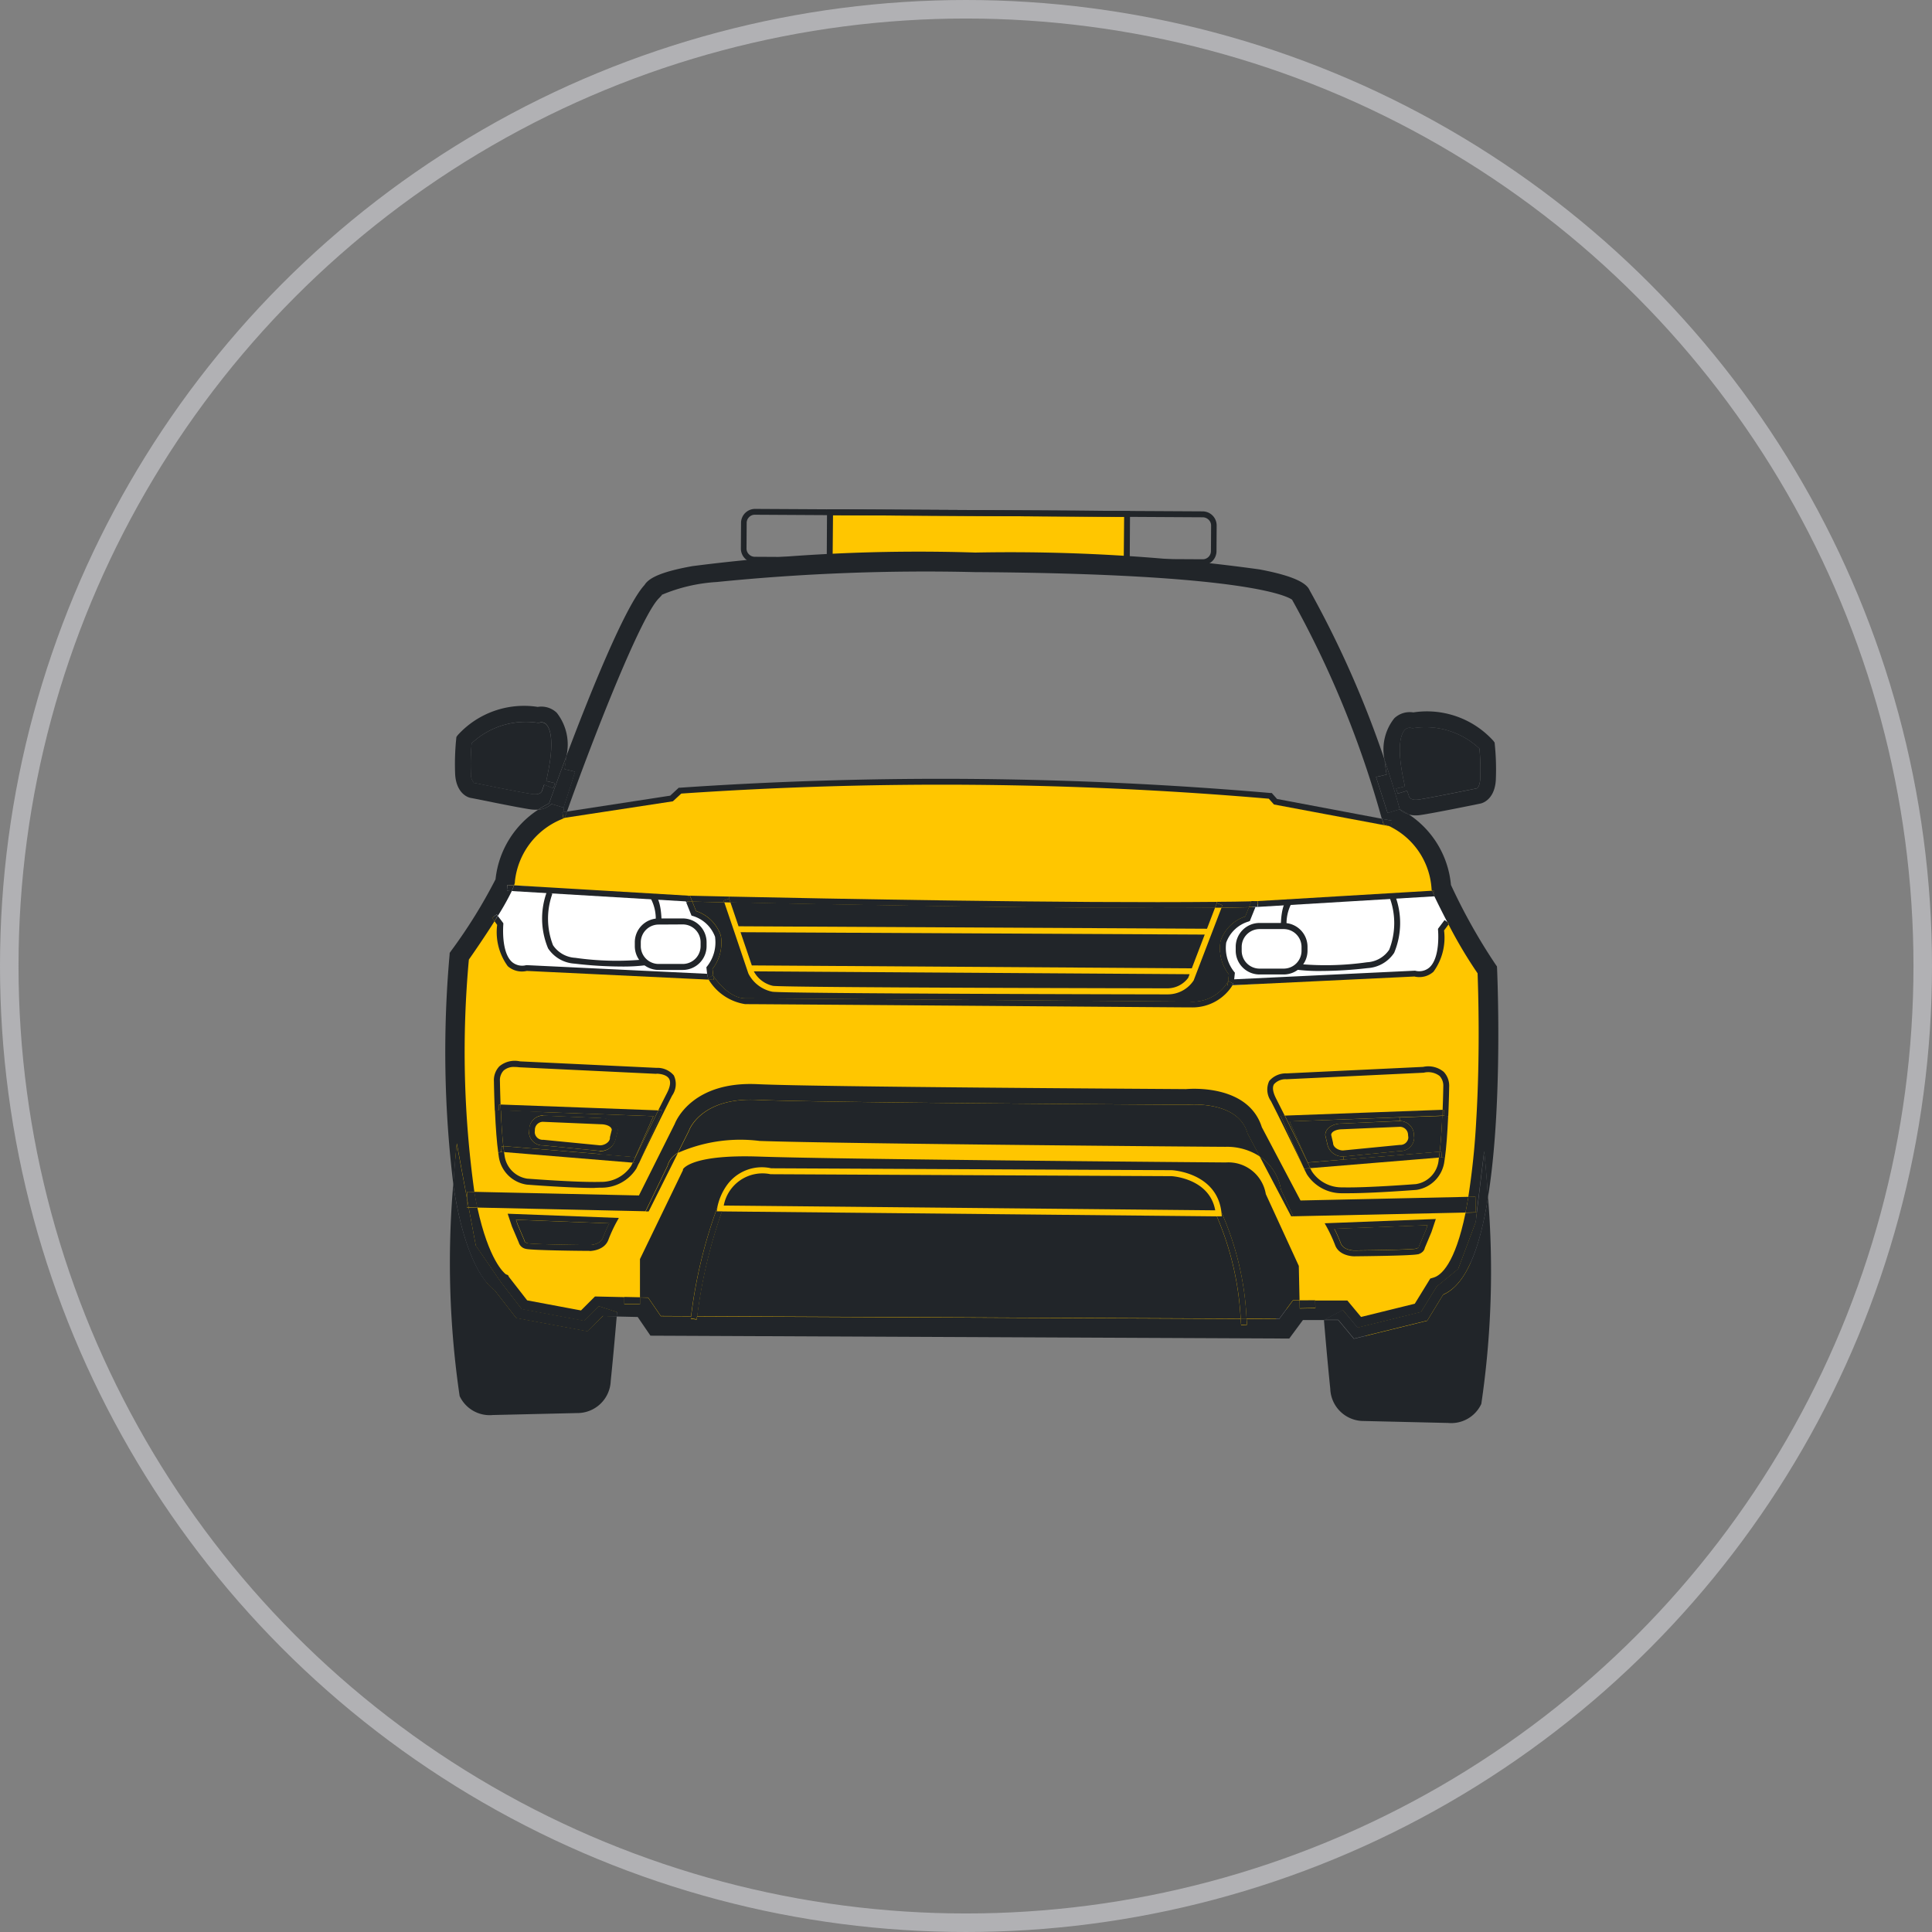 <svg xmlns="http://www.w3.org/2000/svg" width="73" height="73" viewBox="0 0 73 73">
  <rect x="0" y="0" width="73" height="73" fill="#808080" stroke="none"/>
  <g id="Group_1641" data-name="Group 1641" transform="translate(-733 -1244)">
    <g id="Ellipse_56" data-name="Ellipse 56" transform="translate(733 1244)" fill="none" stroke="#b1b1b4" stroke-width="0.7">
      <circle cx="36.5" cy="36.5" r="36.5" stroke="none"/>
      <circle cx="36.5" cy="36.5" r="36.15" fill="none"/>
    </g>
    <g id="Group_1498" data-name="Group 1498" transform="translate(749.824 1263.229)">
      <g id="Group_1551" data-name="Group 1551" transform="translate(0 0)">
        <path id="Path_832" data-name="Path 832" d="M31.5,30.957l2.429.035,1.7,1.874,3.038-2.961.325-2.6.453-9.161-1.519-2.454-.779-2.22-.7-.76L34.52,12.4,31.365,11.8l-.2-.249S20.1,10.991,18.7,11s-9.774.374-9.774.374l-.344.294-4.143.616L2.9,13.344.644,17.634.52,24.459.3,24.643l.331,2.1,1.706,5.826,3.057-.782,1.116-.729.869-.3.888.843,23.049.088Z" transform="translate(-0.019 -0.717)" fill="#ffc600"/>
        <path id="Path_833" data-name="Path 833" d="M1.864,16.3l.341.363.01.7.242.726.462.264.374-.033,6.75.406.069-.4.4-.868L9.97,16.455l-.507-.177-.231-.594L2.464,15.2Z" transform="translate(-0.121 -0.991)" fill="#fff"/>
        <path id="Path_834" data-name="Path 834" d="M39.946,16.582l-.341.363-.01.7-.242.726-.462.264-.374-.033-6.75.406-.069-.4-.4-.868.538-1.012.507-.177.231-.594,6.768-.488Z" transform="translate(-2.04 -1.009)" fill="#fff"/>
        <path id="Path_835" data-name="Path 835" d="M15.572.108V2.031H26.761V.2S15.572.152,15.572.108" transform="translate(-1.015 -0.007)" fill="#ffc600"/>
        <path id="Path_836" data-name="Path 836" d="M41.715,27.831a34.287,34.287,0,0,1-.254,7.8,1.253,1.253,0,0,1-1.255.72l-3.178-.074a1.261,1.261,0,0,1-1.274-1.215c-.129-1.255-.239-2.6-.239-2.6h.538l.591.71,2.771-.681.6-.982c.626-.272,1.1-1.057,1.438-2.392q.147-.574.26-1.281" transform="translate(-2.314 -1.814)" fill="#212529"/>
        <path id="Path_837" data-name="Path 837" d="M41.571,25.962s.077.688.144,1.747q-.114.707-.258,1.277c-.34,1.335-.811,2.12-1.438,2.392l-.6.982-2.771.681-.591-.71h-.538l.71-.374.553.665,2.4-.591.591-.96.812-.665.665-1.776.045-.365Z" transform="translate(-2.314 -1.692)" fill="#212529"/>
        <path id="Path_838" data-name="Path 838" d="M39.04,28.424,39,28.788l-.665,1.776-.812.665-.591.96-2.4.591-.553-.665-.71.374h-.8l-.517.7L7.815,33.08l-.482-.706-.794-.018.013-.163-.683-.222-.554.554-2.363-.443-.775-1-.961-1.4L.948,28.245l.329.007c.427,1.963,1,2.455,1.074,2.508l.085.034.032.066.689.886,2.034.381.528-.528,1.11.025V31.9H7.42v-.261l.308.007.479.7,1.147.006c-.007.048-.011.079-.013.089l.22.032s.007-.046.018-.12l20.537.093c.012.145.017.231.017.235l.222-.011c0-.018,0-.093-.015-.222l1.232.006.517-.7h.253l.007.3.591-.013-.007-.289h1.215l.517.621,2.03-.5.585-.951.134-.04c.267-.081.8-.5,1.2-2.445L39,28.425Z" transform="translate(-0.062 -1.841)" fill="#212529"/>
        <path id="Path_839" data-name="Path 839" d="M41.614,27.8l.013.591-.391.008c.037-.187.074-.381.109-.594Z" transform="translate(-2.687 -1.812)" fill="#212529"/>
        <path id="Path_840" data-name="Path 840" d="M32.391,27.646l6.344-.138c-.036.212-.072.409-.109.594l-6.51.141-.467-1.014a1.862,1.862,0,0,0-.8-1.244l-.467-.881-.007-.028C30,23.847,28.124,24.027,28.1,24.029h-.032c-.138,0-13.919-.076-16.224-.187-2.057-.093-2.533,1.085-2.553,1.136l-.012.031-.418.834a1.219,1.219,0,0,0-.177.139.726.726,0,0,0-.213.355l-.83,1.716-6.357-.14c-.04-.187-.079-.382-.115-.594l6.225.137,1.351-2.7c.078-.2.735-1.619,3.128-1.505,2.26.108,15.66.181,16.185.187.231-.021,2.365-.166,2.872,1.439Z" transform="translate(-0.076 -1.515)" fill="#212529"/>
        <path id="Path_841" data-name="Path 841" d="M40.576,16.753l-.023.031-.042-.08Z" transform="translate(-2.64 -1.089)" fill="#212529"/>
        <path id="Path_842" data-name="Path 842" d="M40.514,24.543c-.031.669-.071,1.2-.123,1.574l-.117-.015-.019-.222-.059.006c.039-.349.072-.8.093-1.354h.074l.148.007Z" transform="translate(-2.619 -1.599)" fill="#212529"/>
        <path id="Path_843" data-name="Path 843" d="M40.368,24.289l.007.222H40.3c0-.077.007-.151.008-.222Z" transform="translate(-2.626 -1.583)" fill="#212529"/>
        <path id="Path_844" data-name="Path 844" d="M40.253,25.975l.019.222-.107.008c.01-.069.02-.144.029-.224Z" transform="translate(-2.617 -1.693)" fill="#212529"/>
        <path id="Path_845" data-name="Path 845" d="M36.214,26.278l3.634-.3c-.009.08-.019.155-.029.224l-4.861.4c-.027-.054-.062-.126-.1-.211h.008Z" transform="translate(-2.271 -1.693)" fill="#212529"/>
        <path id="Path_846" data-name="Path 846" d="M39.5,15.623v.021l-6.675.4,0-.212-.236.006,6.824-.406.023.051Z" transform="translate(-2.123 -1.006)" fill="#212529"/>
        <path id="Path_847" data-name="Path 847" d="M39.96,15.417l.012.2-.068-.145-.023-.051Z" transform="translate(-2.599 -1.005)" fill="#212529"/>
        <path id="Path_848" data-name="Path 848" d="M39.457,28.951l-.059.177-.265.626v.014c0,.008-.021.043-.106.067-.134.038-1.513.063-2.35.07,0,0-.4,0-.5-.28a5.594,5.594,0,0,0-.239-.541Z" transform="translate(-2.341 -1.887)" fill="#212529"/>
        <path id="Path_849" data-name="Path 849" d="M39.066,30.032c-.187.057-2.043.075-2.413.079-.024,0-.561-.006-.714-.423a5.662,5.662,0,0,0-.307-.667l-.088-.158,4.2-.161-.165.493-.252.6c-.01.058-.057.181-.261.243m.366-1.1-3.524.135a5.805,5.805,0,0,1,.239.541c.1.275.5.28.5.28.841-.007,2.217-.032,2.35-.07.084-.024.1-.059.106-.067V29.74l.265-.626Z" transform="translate(-2.316 -1.871)" fill="#212529"/>
        <path id="Path_850" data-name="Path 850" d="M38.538,11.888c-.178-.643-.374-1.265-.573-1.86a1.885,1.885,0,0,1,.365-1.583.846.846,0,0,1,.718-.222A3.388,3.388,0,0,1,42.076,9.3l.045.064.007.077a9.329,9.329,0,0,1,.038,1.342c-.04.638-.4.858-.614.891-.151.032-1.727.353-2.223.425a1.138,1.138,0,0,1-.187.015.975.975,0,0,1-.27-.036,3.284,3.284,0,0,0-.335-.191M38.4,11.1l.061.192.355-.109.081.242c.021.031.1.126.345.093.494-.072,2.182-.418,2.2-.422h.006c.039-.017.113-.108.128-.348a8.527,8.527,0,0,0-.028-1.156,2.985,2.985,0,0,0-2.5-.773h-.055l-.039-.012a.26.26,0,0,0-.223.074c-.11.108-.337.509-.058,1.861l.058.28Z" transform="translate(-2.471 -0.534)" fill="#212529"/>
        <path id="Path_851" data-name="Path 851" d="M38.763,11.061l-.058-.28c-.28-1.352-.052-1.753.058-1.861a.257.257,0,0,1,.223-.074l.039.012h.055a2.985,2.985,0,0,1,2.5.773,8.524,8.524,0,0,1,.028,1.156c-.015.239-.089.331-.128.348h-.006c-.017,0-1.705.35-2.2.422-.241.036-.324-.06-.345-.093l-.081-.242-.355.109-.061-.192Z" transform="translate(-2.504 -0.575)" fill="#212529"/>
        <path id="Path_852" data-name="Path 852" d="M39.942,25.886l-3.634.3-.01-.118,2.143-.209a.518.518,0,0,0,.535-.5v0l-.011-.106a.526.526,0,0,0-.159-.374.533.533,0,0,0-.374-.153l-.006-.135,1.614-.059q-.039.837-.1,1.361" transform="translate(-2.365 -1.598)" fill="#212529"/>
        <path id="Path_853" data-name="Path 853" d="M37.946,10.156c.2.6.4,1.215.573,1.86a3.012,3.012,0,0,1,.336.187.836.836,0,0,1-.347-.187l-.448.138-.437-1.36.4-.093c-.034-.191-.059-.374-.074-.545" transform="translate(-2.452 -0.662)" fill="#212529"/>
        <path id="Path_854" data-name="Path 854" d="M38.247,12.6l-.041.218-.059-.011c-.028-.012-.043-.017-.045-.018l-.181-.065-.051-.187v-.008Z" transform="translate(-2.468 -0.817)" fill="#212529"/>
        <path id="Path_855" data-name="Path 855" d="M36.1,24.826c-.311,0-.627.152-.627.443l.074.31a.583.583,0,0,0,.6.491h.006l.01.118-1.35.109-.689-1.551,4.154-.153.006.135Z" transform="translate(-2.224 -1.603)" fill="#212529"/>
        <path id="Path_856" data-name="Path 856" d="M36.245,26.08a.583.583,0,0,1-.6-.491l-.074-.31c0-.291.316-.443.627-.443l2.187-.093a.533.533,0,0,1,.374.153.526.526,0,0,1,.159.374l.011.106a.518.518,0,0,1-.53.5h0l-2.143.209Zm-.381-.506c0,.159.2.28.374.28l2.15-.21a.3.3,0,0,0,.32-.276l-.011-.1a.309.309,0,0,0-.308-.308l-2.186.093c-.169,0-.4.066-.411.21Z" transform="translate(-2.318 -1.613)" fill="#212529"/>
        <path id="Path_857" data-name="Path 857" d="M35.12,31.986l.007.289-.591.013-.007-.3Z" transform="translate(-2.25 -2.085)" fill="#212529"/>
        <path id="Path_858" data-name="Path 858" d="M35.009,26.743a1.347,1.347,0,0,0,1.158.6c.9.023,2.751-.122,2.771-.123a1.014,1.014,0,0,0,.859-.916.745.745,0,0,1,.012-.085l.107-.008.117.015c-.006.039-.01.077-.017.113a1.252,1.252,0,0,1-1.059,1.1c-.019,0-1.612.126-2.57.126h-.225a1.56,1.56,0,0,1-1.35-.724s-.039-.079-.1-.2l.233-.02c.04.074.062.119.064.122" transform="translate(-2.262 -1.708)" fill="#212529"/>
        <path id="Path_859" data-name="Path 859" d="M32.764,30.308l.028,1.3h-.253l-.517.7L30.789,32.3a11.163,11.163,0,0,0-.949-4.02c-.172-1.5-1.858-1.589-1.879-1.589l-15.134-.072a1.625,1.625,0,0,0-1.683.654,2.187,2.187,0,0,0-.352.825A18.3,18.3,0,0,0,9.8,32.207L8.657,32.2l-.479-.7L7.87,31.5v-1.45l1.625-3.361v-.034c.044-.07.444-.561,2.871-.478,3.143.109,17.482.221,17.624.222h.016a1.434,1.434,0,0,1,1.505,1.159l.007.037Z" transform="translate(-0.513 -1.705)" fill="#212529"/>
        <path id="Path_860" data-name="Path 860" d="M33.921,24.527c.309.624.664,1.354.864,1.77.041.085.076.157.1.211l-.233.02-.886-1.995Z" transform="translate(-2.2 -1.599)" fill="#212529"/>
        <path id="Path_861" data-name="Path 861" d="M34.107,28.435l-1.186-2.26a1.862,1.862,0,0,1,.8,1.244l.467,1.014Z" transform="translate(-2.145 -1.706)" fill="#212529"/>
        <path id="Path_862" data-name="Path 862" d="M34.115,24.726l.689,1.551H34.8c-.2-.416-.554-1.145-.864-1.77l5.961-.22c0,.071,0,.146-.008.222l-1.614.059Z" transform="translate(-2.211 -1.583)" fill="#212529"/>
        <path id="Path_863" data-name="Path 863" d="M33.937,23.018a.584.584,0,0,0-.456.187c-.093.147-.009.374.076.541.093.187.208.412.329.654l-.152.006L34.62,26.4c-.245-.507-.886-1.832-1.256-2.555a.757.757,0,0,1-.066-.76.82.82,0,0,1,.654-.287l5.162-.246a.91.91,0,0,1,.777.187.764.764,0,0,1,.206.571c0,.048-.008.524-.034,1.1l-.148-.007-.007-.222h-.058c.02-.495.025-.873.025-.878v-.008a.54.54,0,0,0-.139-.4.711.711,0,0,0-.6-.123h-.009l-5.174.247H33.94Z" transform="translate(-2.165 -1.469)" fill="#212529"/>
        <path id="Path_864" data-name="Path 864" d="M30.925,25.145l.467.881a2.269,2.269,0,0,0-1.3-.366c-.4,0-14.49-.113-17.6-.222a5.832,5.832,0,0,0-3.085.45l.418-.834.012-.031c.02-.05.5-1.234,2.553-1.136,2.305.108,16.086.186,16.224.186h.032c.02,0,1.9-.182,2.273,1.046Z" transform="translate(-0.613 -1.557)" fill="#212529"/>
        <rect id="Rectangle_327" data-name="Rectangle 327" width="0.089" height="0.008" transform="translate(30.611 15.035)" fill="#212529"/>
        <path id="Path_865" data-name="Path 865" d="M32.812,15.855l0,.212-.087,0v.007h-.241l.093-.222Z" transform="translate(-2.117 -1.034)" fill="#212529"/>
        <path id="Path_866" data-name="Path 866" d="M31.021,16.084l-.141.353a1.456,1.456,0,0,0-.935.935,1.608,1.608,0,0,0,.316,1.252l-.029.265a1.545,1.545,0,0,1-1.466.763h-.011c-.161,0-16.037-.122-16.768-.122-.61,0-1.122-.719-1.209-.852l-.03-.262a1.609,1.609,0,0,0,.317-1.252,1.463,1.463,0,0,0-.935-.935l-.142-.355,1.206.026.392,1.155.5,1.482.018.052.006.013a1.3,1.3,0,0,0,.9.676c.543.075,14.348.1,14.935.1a1.171,1.171,0,0,0,.984-.527L29,18.665l.575-1.5.408-1.064c.362,0,.711-.008,1.04-.015" transform="translate(-0.651 -1.035)" fill="#212529"/>
        <path id="Path_867" data-name="Path 867" d="M32.386,32.952l-.222.011s0-.093-.017-.235h.223c.01.126.014.206.015.223" transform="translate(-2.095 -2.133)" fill="#212529"/>
        <path id="Path_868" data-name="Path 868" d="M30.717,32.447,10.18,32.353a18.875,18.875,0,0,1,.935-3.958l18.7.187a11.2,11.2,0,0,1,.9,3.865" transform="translate(-0.663 -1.851)" fill="#212529"/>
        <path id="Path_869" data-name="Path 869" d="M31.845,19.185c-.01.018-.021.036-.032.054l-.187.009.017-.153.01-.018Z" transform="translate(-2.061 -1.243)" fill="#212529"/>
        <path id="Path_870" data-name="Path 870" d="M32.652,16.095l-.211.525-.043.018a1.286,1.286,0,0,0-.851.8,1.451,1.451,0,0,0,.3,1.1l.029.036-.027.249,6.824-.326h.012a.591.591,0,0,0,.543-.123c.42-.384.325-1.408.323-1.418v-.043l.248-.33.111.083.042.08-.173.231a2.184,2.184,0,0,1-.4,1.56.8.8,0,0,1-.72.18l-6.87.329c.011-.018.022-.036.032-.054l-.194-.108-.01.018.029-.265a1.6,1.6,0,0,1-.316-1.252,1.458,1.458,0,0,1,.935-.935l.141-.353Z" transform="translate(-2.04 -1.049)" fill="#212529"/>
        <path id="Path_871" data-name="Path 871" d="M31.361,28.432a11.163,11.163,0,0,1,.949,4.02h-.223a11.211,11.211,0,0,0-.9-3.87h.187l-.013-.123Z" transform="translate(-2.032 -1.853)" fill="#212529"/>
        <path id="Path_872" data-name="Path 872" d="M31.186,15.88c.462,0,.9-.011,1.309-.019l-.093.222c-.329.007-.679.012-1.044.016l.036-.093-.207-.079Z" transform="translate(-2.032 -1.034)" fill="#212529"/>
        <path id="Path_873" data-name="Path 873" d="M31.389,16.012l-.036.093h-.238l.067-.175Z" transform="translate(-2.027 -1.038)" fill="#212529"/>
        <path id="Path_874" data-name="Path 874" d="M29.828,28.253l-18.571-.181a1.489,1.489,0,0,1,1.737-1.19l.03.006h.007l15.144.074c.017,0,1.437.081,1.652,1.292" transform="translate(-0.734 -1.75)" fill="#212529"/>
        <path id="Path_875" data-name="Path 875" d="M29.839,16.1l-.306.8-17.7-.093-.308-.907c3.19.067,10.477.208,15.968.208.828,0,1.617,0,2.345-.008" transform="translate(-0.751 -1.037)" fill="#212529"/>
        <path id="Path_876" data-name="Path 876" d="M29.474,17.2l-.488,1.275-16.625-.11-.426-1.255Z" transform="translate(-0.778 -1.116)" fill="#212529"/>
        <path id="Path_877" data-name="Path 877" d="M28.937,18.8l-.05.133a.972.972,0,0,1-.785.4c-.144,0-14.377-.024-14.905-.093a1.08,1.08,0,0,1-.725-.548Z" transform="translate(-0.813 -1.219)" fill="#212529"/>
        <path id="Path_878" data-name="Path 878" d="M27.491,16.1c-5.491,0-12.778-.141-15.968-.208l-.05-.145v-.078c3.646.078,12.868.256,18.427.2v.048l-.067.175c-.725.007-1.514.01-2.342.01" transform="translate(-0.748 -1.021)" fill="#212529"/>
        <path id="Path_879" data-name="Path 879" d="M11.458,15.752l.05.145-.236-.006-.023-.068Z" transform="translate(-0.733 -1.027)" fill="#212529"/>
        <path id="Path_880" data-name="Path 880" d="M9.81,15.632l1.557.035v.078l-.209.071.023.068-1.206-.026-.089-.222Z" transform="translate(-0.639 -1.019)" fill="#212529"/>
        <path id="Path_881" data-name="Path 881" d="M10.832,17.213a1.288,1.288,0,0,0-.85-.8L9.938,16.4l-.2-.5.063-.024h.168l.142.355a1.463,1.463,0,0,1,.935.935,1.608,1.608,0,0,1-.317,1.252l.03.262-.014-.021-.187.119-.03-.176-.028-.25.029-.036a1.457,1.457,0,0,0,.3-1.1" transform="translate(-0.634 -1.034)" fill="#212529"/>
        <path id="Path_882" data-name="Path 882" d="M9.94,32.339a18.3,18.3,0,0,1,.989-4.106v.021l-.021.126h.2a18.875,18.875,0,0,0-.935,3.958Z" transform="translate(-0.648 -1.84)" fill="#212529"/>
        <path id="Path_883" data-name="Path 883" d="M10.836,19.024l-.017-.155c.088.133.6.852,1.209.852.731,0,16.607.122,16.768.122h.011a1.544,1.544,0,0,0,1.466-.763l-.017.153.187-.009a1.777,1.777,0,0,1-1.545.841h-.111c-.349,0-16.036-.123-16.762-.123a1.964,1.964,0,0,1-1.378-.926Z" transform="translate(-0.694 -1.23)" fill="#212529"/>
        <path id="Path_884" data-name="Path 884" d="M10.817,18.868l.017.155-.187-.008-.033-.049.187-.119Z" transform="translate(-0.692 -1.228)" fill="#212529"/>
        <path id="Path_885" data-name="Path 885" d="M9.939,32.625h.224c-.011.074-.017.116-.018.12l-.22-.032c0-.009.006-.04.013-.088" transform="translate(-0.647 -2.126)" fill="#212529"/>
        <path id="Path_886" data-name="Path 886" d="M9.883,15.636l.089.222H9.8l.006-.222Z" transform="translate(-0.639 -1.019)" fill="#212529"/>
        <path id="Path_887" data-name="Path 887" d="M9.266,15.822l-6.581-.391a1.985,1.985,0,0,0,.088-.217l6.573.391-.006.222-.063.024Z" transform="translate(-0.175 -0.992)" fill="#212529"/>
        <path id="Path_888" data-name="Path 888" d="M9.321,26.028,8.214,28.241H8.1l.83-1.716a.726.726,0,0,1,.213-.355,1.17,1.17,0,0,1,.177-.141" transform="translate(-0.528 -1.696)" fill="#212529"/>
        <path id="Path_889" data-name="Path 889" d="M8.7,24.317l-.886,1.994-.232-.019c.025-.055.061-.125.1-.21.2-.415.554-1.145.864-1.771Z" transform="translate(-0.494 -1.584)" fill="#212529"/>
        <path id="Path_890" data-name="Path 890" d="M2.235,24.074l5.961.221c-.309.625-.665,1.356-.864,1.771l-.008,0,.69-1.551-4.16-.154L2.244,24.3c0-.076-.007-.151-.009-.222" transform="translate(-0.146 -1.569)" fill="#212529"/>
        <path id="Path_891" data-name="Path 891" d="M7.832,31.864v.261H7.241v-.274Z" transform="translate(-0.472 -2.076)" fill="#212529"/>
        <path id="Path_892" data-name="Path 892" d="M7.331,26.171l.008,0c-.04.085-.076.155-.1.21l-4.861-.4q-.015-.1-.028-.224l3.639.3Z" transform="translate(-0.153 -1.679)" fill="#212529"/>
        <path id="Path_893" data-name="Path 893" d="M5.828,31.794l.683.222-.013.163-.521-.011-.581.581-2.692-.5-.823-1.057c-.3-.208-1.115-1.039-1.558-3.981.065-.953.131-1.559.131-1.559l.389,2.083-.007.336H.907L1.175,29.5l.961,1.4.775,1,2.363.443Z" transform="translate(-0.021 -1.671)" fill="#212529"/>
        <path id="Path_894" data-name="Path 894" d="M5.97,32.276l.521.011c-.035.4-.124,1.447-.227,2.441a1.26,1.26,0,0,1-1.274,1.215l-3.178.074A1.253,1.253,0,0,1,.555,35.3,34.7,34.7,0,0,1,.313,27.31c.443,2.942,1.263,3.772,1.558,3.981l.823,1.057,2.692.5Z" transform="translate(-0.012 -1.78)" fill="#212529"/>
        <path id="Path_895" data-name="Path 895" d="M2.863,28.734l3.523.135a5.675,5.675,0,0,0-.238.54c-.1.274-.5.28-.5.28-.841-.007-2.217-.032-2.35-.069-.084-.025-.1-.059-.106-.067v-.015l-.266-.626Z" transform="translate(-0.187 -1.873)" fill="#212529"/>
        <path id="Path_896" data-name="Path 896" d="M6.156,24.609l-2.2-.093.006-.136,4.16.154-.69,1.551-1.343-.11.009-.117a.583.583,0,0,0,.6-.491l.071-.28V25.06c0-.29-.316-.443-.623-.443Z" transform="translate(-0.258 -1.589)" fill="#212529"/>
        <path id="Path_897" data-name="Path 897" d="M8.4,3.474c-.671.621-2.482,5.244-3.491,8.074l-.107.017L4.778,11.4l.437-1.359-.4-.093q.045-.255.067-.482C5.727,7.222,7.1,3.786,7.841,2.987c.179-.3.754-.523,1.808-.712a66.971,66.971,0,0,1,10.689-.513A68.6,68.6,0,0,1,31.083,2.4c1.428.269,1.791.561,1.887.787A38.4,38.4,0,0,1,35.805,9.6c.015.171.04.354.074.549l-.4.093.437,1.36.448-.138a.836.836,0,0,0,.347.187,3.581,3.581,0,0,1,1.6,2.671,21.977,21.977,0,0,0,1.673,2.985l.065.093.006.112c0,.028.128,2.86-.046,5.745-.066,1.085-.165,2.046-.3,2.87-.067-1.059-.144-1.747-.144-1.747l-.28,2.314h-.038l-.013-.592-.268.007a28.277,28.277,0,0,0,.3-2.891c.154-2.53.072-5.014.051-5.558a17.162,17.162,0,0,1-1.1-1.851l.023-.031-.065-.049c-.226-.436-.406-.8-.5-1l-.012-.2h-.079l-.006-.061a2.823,2.823,0,0,0-1.6-2.369l.059.011.041-.218-.38-.071a37.681,37.681,0,0,0-3.39-8.277c-.156-.116-1.669-.981-11.986-1.043a78.6,78.6,0,0,0-9.75.374,6.3,6.3,0,0,0-2.079.484v.014Z" transform="translate(-0.311 -0.113)" fill="#212529"/>
        <path id="Path_898" data-name="Path 898" d="M4.881,12.235l.032-.088,3.9-.6.323-.3h.038a144.833,144.833,0,0,1,22.326.2h.043l.2.225,3.966.748v.008l.051.187.181.065s.017.006.045.018l-4.36-.818-.194-.218a144.317,144.317,0,0,0-22.2-.194l-.317.292-4.092.625Z" transform="translate(-0.314 -0.712)" fill="#212529"/>
        <path id="Path_899" data-name="Path 899" d="M4.823,12.469h0l-.054.008-.034-.22.069-.01.107-.017-.032.088Z" transform="translate(-0.309 -0.797)" fill="#212529"/>
        <path id="Path_900" data-name="Path 900" d="M2.631,14.853v.036l-.008.037c-.007.022-.013.047-.022.074l-.255-.016-.014.222.181.011a9.645,9.645,0,0,1-.525.935l-.04-.055-.178.133.093.123c-.374.593-.783,1.183-.971,1.453A38.244,38.244,0,0,0,1.1,26.583l-.272-.007-.006.255L.437,24.749s-.066.607-.131,1.559a41.346,41.346,0,0,1-.145-8.656l.007-.1.06-.085A19.446,19.446,0,0,0,1.9,14.771,3.577,3.577,0,0,1,3.51,12.144a.875.875,0,0,0,.511-.219l.448.137.025.165-.069.01.034.22.054-.008-.139.063a2.863,2.863,0,0,0-1.743,2.342" transform="translate(0 -0.777)" fill="#212529"/>
        <path id="Path_901" data-name="Path 901" d="M4.108,11.071l.062-.193L3.842,10.8l.058-.28c.28-1.364.05-1.76-.064-1.87a.258.258,0,0,0-.217-.068L3.572,8.6H3.525a2.988,2.988,0,0,0-2.5.773,8.525,8.525,0,0,0-.028,1.156.486.486,0,0,0,.106.33v.013h.026c.017,0,1.705.351,2.2.422.241.036.324-.06.344-.093l.093-.265.264.108Zm.492-1.2c-.3.8-.537,1.456-.654,1.776a3.963,3.963,0,0,0-.415.237H3.425a1.249,1.249,0,0,1-.187-.014c-.5-.072-2.072-.4-2.223-.426C.8,11.414.442,11.193.4,10.556A9.452,9.452,0,0,1,.439,9.214l.008-.077.045-.064A3.383,3.383,0,0,1,3.52,8a.839.839,0,0,1,.719.222A1.94,1.94,0,0,1,4.6,9.873" transform="translate(-0.026 -0.519)" fill="#212529"/>
        <path id="Path_902" data-name="Path 902" d="M4.263,11.8a.869.869,0,0,1-.511.219,3.964,3.964,0,0,1,.415-.237c.115-.321.35-.972.654-1.776q-.022.227-.067.482l.4.093-.437,1.359Z" transform="translate(-0.244 -0.652)" fill="#212529"/>
        <path id="Path_903" data-name="Path 903" d="M3.883,10.845l.328.076-.062.193-.081-.025L3.8,10.98l-.093.265c-.02.031-.1.126-.344.093-.495-.071-2.183-.418-2.2-.422H1.141s0-.01,0-.013a.483.483,0,0,1-.106-.33,8.683,8.683,0,0,1,.028-1.156,2.994,2.994,0,0,1,2.5-.773h.048l.047-.012a.257.257,0,0,1,.217.068c.113.107.345.5.064,1.87Z" transform="translate(-0.067 -0.561)" fill="#212529"/>
        <path id="Path_904" data-name="Path 904" d="M3.307,25.135a.516.516,0,0,0,.527.5h.008l2.137.209h.01l-.009.117-3.639-.3c-.04-.35-.072-.8-.093-1.355l1.609.059-.006.136a.53.53,0,0,0-.529.523l-.011.094Z" transform="translate(-0.146 -1.585)" fill="#212529"/>
        <path id="Path_905" data-name="Path 905" d="M3.393,25.044a.529.529,0,0,1,.529-.523l2.2.093c.307,0,.623.153.623.443v.027l-.071.28a.583.583,0,0,1-.6.491h-.01L3.92,25.647a.516.516,0,0,1-.536-.5v-.022Zm.209.112a.3.3,0,0,0,.32.28h.011l2.136.209c.175,0,.374-.126.374-.28v-.026l.07-.28c-.011-.145-.241-.21-.406-.21l-2.2-.093a.307.307,0,0,0-.3.308v.014Z" transform="translate(-0.221 -1.598)" fill="#212529"/>
        <path id="Path_906" data-name="Path 906" d="M3.271,29.6c.134.037,1.513.062,2.35.069,0,0,.4,0,.5-.28a5.675,5.675,0,0,1,.238-.54l-3.523-.135.058.176.266.626v.015c0,.01.022.044.106.069m2.35.291c-.374,0-2.224-.021-2.414-.078a.346.346,0,0,1-.261-.243l-.256-.6-.162-.483,4.2.16-.088.158a5.607,5.607,0,0,0-.307.668c-.154.418-.691.423-.713.423" transform="translate(-0.165 -1.856)" fill="#212529"/>
        <path id="Path_907" data-name="Path 907" d="M2.505,15.2l.255.016a1.985,1.985,0,0,1-.088.217l-.181-.011Z" transform="translate(-0.162 -0.991)" fill="#212529"/>
        <path id="Path_908" data-name="Path 908" d="M10.086,18.858l-6.874-.329a.806.806,0,0,1-.721-.18,2.183,2.183,0,0,1-.4-1.559l-.1-.139.125-.2.208.275,0,.043c0,.01-.093,1.035.323,1.418a.593.593,0,0,0,.543.124h.025l6.814.327.03.176Z" transform="translate(-0.13 -1.072)" fill="#212529"/>
        <path id="Path_909" data-name="Path 909" d="M5.786,27.352c-.958,0-2.551-.125-2.568-.127a1.25,1.25,0,0,1-1.061-1.1c-.006-.036-.011-.073-.016-.112l.116-.017L2.363,26a.519.519,0,0,0,.013.085A1.016,1.016,0,0,0,3.237,27c.017,0,1.87.147,2.768.122a1.354,1.354,0,0,0,1.161-.606l.059-.121.232.019-.093.2a1.557,1.557,0,0,1-1.353.727c-.069,0-.145.006-.224.006" transform="translate(-0.14 -1.694)" fill="#212529"/>
        <path id="Path_910" data-name="Path 910" d="M2.371,25.988l-.106-.009.018-.221.06.006q.013.121.028.224" transform="translate(-0.148 -1.679)" fill="#212529"/>
        <path id="Path_911" data-name="Path 911" d="M2.24,24.3H2.165l.008-.222H2.23c0,.071.006.146.009.222" transform="translate(-0.141 -1.569)" fill="#212529"/>
        <path id="Path_912" data-name="Path 912" d="M8.109,22.8l-5.18-.248a1.448,1.448,0,0,0-.179-.012.582.582,0,0,0-.417.135.532.532,0,0,0-.139.4v.009s.006.383.024.877H2.161l-.008.222L2,24.186c-.025-.572-.033-1.049-.033-1.1a.759.759,0,0,1,.206-.571.908.908,0,0,1,.776-.187l5.162.246a.809.809,0,0,1,.654.286.759.759,0,0,1-.065.761c-.374.724-1.014,2.057-1.256,2.555l.886-1.994-.153-.006c.121-.242.235-.467.33-.654.085-.166.167-.395.075-.541-.117-.187-.461-.187-.467-.187H8.11Z" transform="translate(-0.128 -1.454)" fill="#212529"/>
        <path id="Path_913" data-name="Path 913" d="M2.132,25.9c-.053-.374-.093-.9-.124-1.576v-.01l.148-.006H2.23c.024.552.056,1,.093,1.355l-.06-.006-.018.221Z" transform="translate(-0.131 -1.584)" fill="#212529"/>
        <path id="Path_914" data-name="Path 914" d="M2.067,16.39l.04.055-.125.2-.093-.123Z" transform="translate(-0.123 -1.068)" fill="#212529"/>
        <path id="Path_915" data-name="Path 915" d="M1.273,28.2l-.329-.007L.88,27.856.886,27.6l.272.007c.036.211.075.409.115.594" transform="translate(-0.057 -1.799)" fill="#212529"/>
        <path id="Path_916" data-name="Path 916" d="M.943,28.212H.872l.007-.336Z" transform="translate(-0.057 -1.817)" fill="#212529"/>
        <path id="Path_917" data-name="Path 917" d="M29.4,2.125h0L12.475,2.031a.532.532,0,0,1-.526-.533l.006-.972A.53.53,0,0,1,12.484,0L29.4.093a.532.532,0,0,1,.526.533l-.006.972a.529.529,0,0,1-.529.526Zm0-.222h0A.31.31,0,0,0,29.71,1.6l.006-.971a.3.3,0,0,0-.093-.219.316.316,0,0,0-.217-.093L12.479.22a.3.3,0,0,0-.218.089.306.306,0,0,0-.093.217l-.006.972a.3.3,0,0,0,.093.218.306.306,0,0,0,.217.093Z" transform="translate(-0.779 0)" fill="#212529"/>
        <path id="Path_918" data-name="Path 918" d="M26.867,2.09,15.419,2.025,15.43.014,26.879.079ZM15.642,1.805l11,.062L26.656.3l-11-.062Z" transform="translate(-1.005 -0.001)" fill="#212529"/>
        <path id="Path_919" data-name="Path 919" d="M6.9,18.3a15.28,15.28,0,0,1-1.754-.109,1.292,1.292,0,0,1-1.006-.577,2.929,2.929,0,0,1-.047-2.135l.209.072a2.771,2.771,0,0,0,.025,1.945,1.085,1.085,0,0,0,.841.475,11.056,11.056,0,0,0,2.665.056l.036.219a6.87,6.87,0,0,1-.97.054" transform="translate(-0.255 -1.009)" fill="#212529"/>
        <path id="Path_920" data-name="Path 920" d="M9.473,18.5H8.561a.9.9,0,0,1-.9-.9v-.146a.9.9,0,0,1,.9-.9h.912a.9.9,0,0,1,.9.9V17.6a.9.9,0,0,1-.9.9m-.912-1.715a.675.675,0,0,0-.674.674V17.6a.675.675,0,0,0,.674.674h.912a.675.675,0,0,0,.674-.674v-.146a.674.674,0,0,0-.674-.674Z" transform="translate(-0.499 -1.08)" fill="#212529"/>
        <path id="Path_921" data-name="Path 921" d="M8.493,16.61a1.63,1.63,0,0,0-.176-.852l.145-.166c.238.207.251.883.252,1.017Z" transform="translate(-0.542 -1.016)" fill="#212529"/>
        <path id="Path_922" data-name="Path 922" d="M35.336,18.48a6.759,6.759,0,0,1-.972-.054l.036-.219a11.055,11.055,0,0,0,2.665-.056,1.078,1.078,0,0,0,.841-.475,2.761,2.761,0,0,0,.025-1.945l.209-.072a2.929,2.929,0,0,1-.047,2.135,1.293,1.293,0,0,1-1.006.578,15.46,15.46,0,0,1-1.752.108" transform="translate(-2.239 -1.021)" fill="#212529"/>
        <path id="Path_923" data-name="Path 923" d="M33.762,18.682h-.913a.9.9,0,0,1-.9-.9v-.146a.9.9,0,0,1,.9-.9h.913a.9.9,0,0,1,.9.9v.146a.9.9,0,0,1-.9.9m-.913-1.715a.675.675,0,0,0-.674.674v.146a.675.675,0,0,0,.674.674h.913a.675.675,0,0,0,.674-.674v-.146a.675.675,0,0,0-.674-.674Z" transform="translate(-2.082 -1.091)" fill="#212529"/>
        <path id="Path_924" data-name="Path 924" d="M33.991,16.794h-.218c0-.134.014-.811.252-1.018l.145.167a1.628,1.628,0,0,0-.179.851" transform="translate(-2.201 -1.028)" fill="#212529"/>
      </g>
    </g>
  </g>
</svg>
